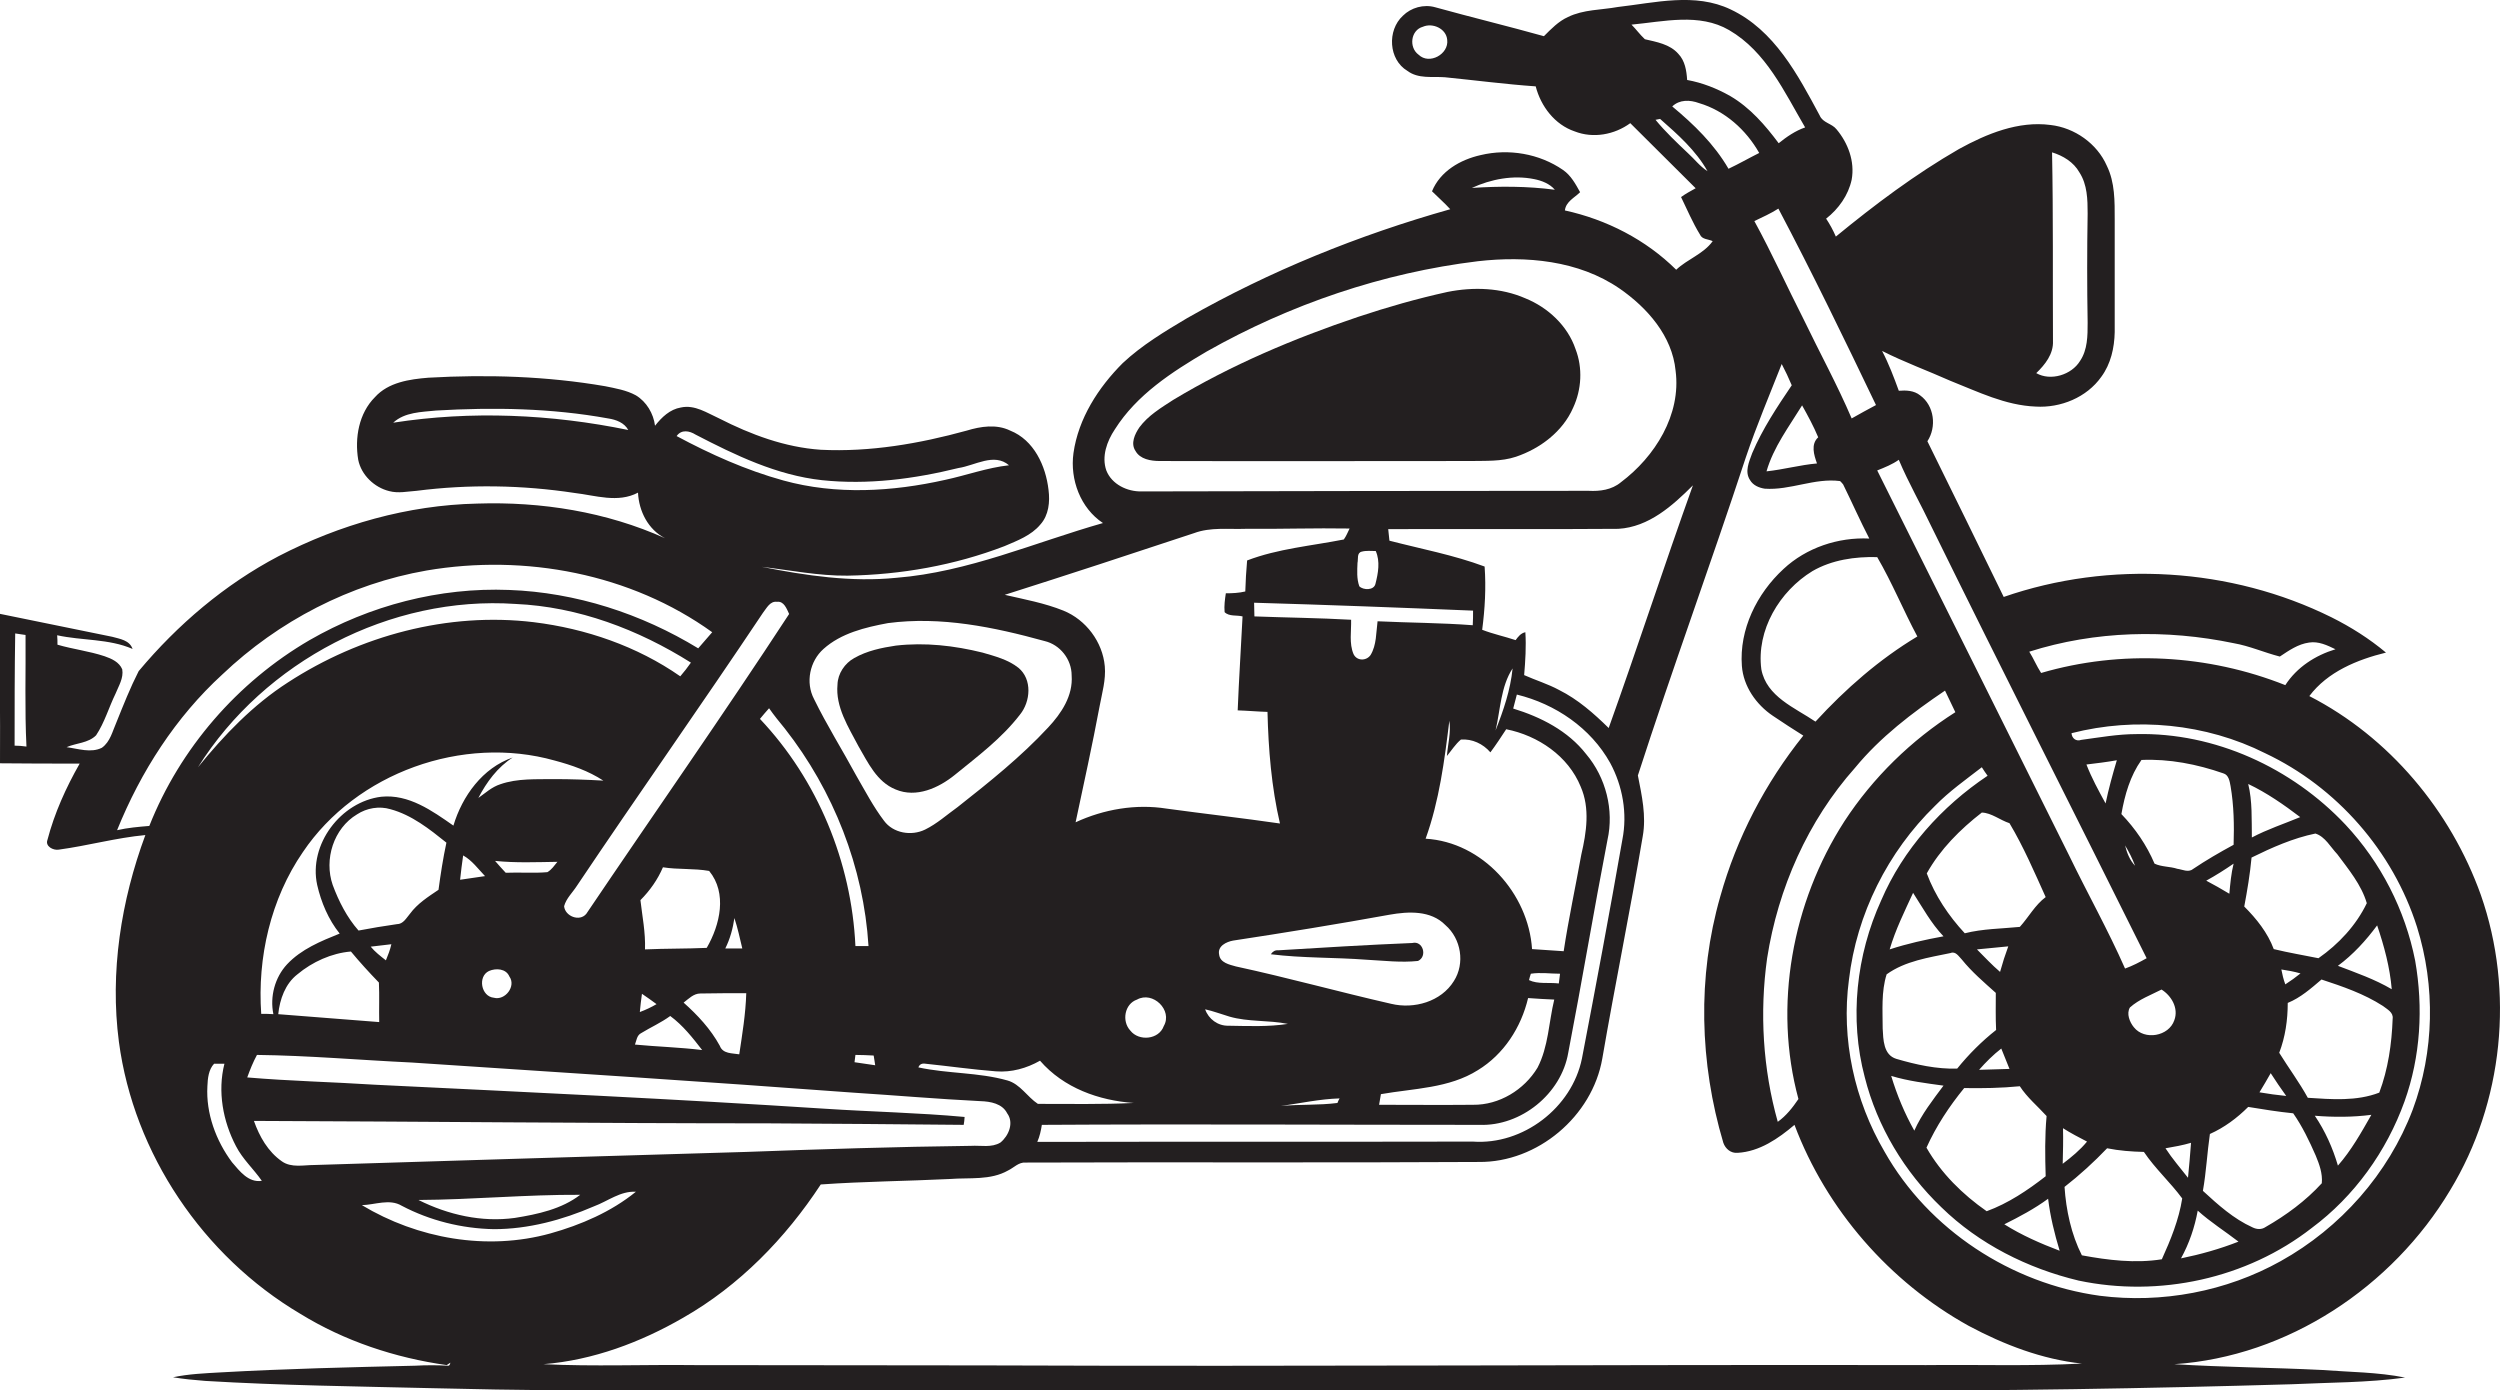 <?xml version="1.0" encoding="utf-8"?>
<!-- Generator: Adobe Illustrator 19.2.0, SVG Export Plug-In . SVG Version: 6.00 Build 0)  -->
<svg version="1.1" id="Layer_1" xmlns="http://www.w3.org/2000/svg" xmlns:xlink="http://www.w3.org/1999/xlink" x="0px" y="0px"
	 viewBox="0 0 822.1 457.2" enable-background="new 0 0 822.1 457.2" xml:space="preserve">
<g>
	<path fill="#231F20" d="M805.7,391.4c17.5-28.8,21.2-65.4,10.1-97.1c-9.9-27.7-30.1-51.9-56.4-65.4c6-8,15.8-12,25.2-14.3
		c-5.5-4.6-11.5-8.4-17.9-11.6c-33.1-16.4-72.9-18.8-107.8-6.7c-8.3-17.1-16.7-34.1-25.1-51.2c3.1-4.7,2.3-11.7-2.4-15.1
		c-2-1.6-4.6-1.7-7-1.5c-1.6-4.4-3.3-8.9-5.5-13.1c7.3,3.7,15,6.5,22.4,9.8c9.1,3.6,18.1,8.1,28.1,8.5c8.2,0.5,16.8-3,21.6-9.8
		c3.1-4.2,4.3-9.5,4.4-14.7c0-12.3,0-24.7,0-37c0-6,0.1-12.2-2.6-17.7c-3.2-7.3-10.6-12.5-18.5-13.4c-10.6-1.4-21,2.9-30.1,7.9
		c-14.4,8.3-27.7,18.3-40.5,28.8c-0.9-2.1-2-4.1-3.2-5.9c4.1-3.2,7.3-7.7,8.4-12.8c1.1-6-1.2-12.1-5-16.6c-1.5-1.9-4.5-2.1-5.5-4.5
		c-7.2-13.4-14.9-28.1-29.3-34.9c-11.7-5.6-24.8-2.2-37.1-0.8c-5.5,1-11.3,0.8-16.4,3.3c-3.1,1.4-5.5,3.9-7.9,6.3
		c-11.8-3.3-23.8-6.2-35.7-9.5c-3.8-1.1-8,0.1-10.7,2.8c-5.2,4.8-4.7,14.4,1.5,18.1c3.6,2.7,8.2,1.8,12.3,2.1c10,1,19.9,2.3,29.9,3
		c1.7,6.6,6.3,12.6,12.8,14.8c6.1,2.4,13.1,1.1,18.3-2.7c7.1,7.1,14.3,14.2,21.5,21.4c-1.6,0.9-3.3,1.8-4.8,2.9
		c2,4.1,3.8,8.4,6.2,12.3c0.7,1.7,2.8,1.5,4.2,2.2c-3,4.2-8.3,5.9-12,9.4c-10-9.9-22.9-16.5-36.6-19.5c0.3-2.9,3.2-4.2,5-6
		c-1.5-2.7-3-5.5-5.6-7.3c-7.8-5.4-17.9-7.1-27.1-4.9c-6.7,1.5-13.3,5.3-16,11.9c2,2,4.1,3.8,6,5.9c-30.1,8.5-59.3,20.3-86.5,35.8
		c-7.4,4.4-14.9,8.9-21.2,14.8c-8,8-14.6,18.2-16.2,29.6c-1.2,8.7,2.3,18.1,9.7,23c-22.5,6.4-44.3,16.1-67.9,18
		c-14.8,1.5-29.7-0.7-44.3-3.6c9.4,1.1,18.7,3,28.2,2.9c17.6-0.3,35.2-3.4,51.6-9.7c4.2-1.8,8.8-3.5,11.8-7.1
		c2.8-3.1,3.2-7.5,2.7-11.4c-0.9-7.9-4.8-16.4-12.6-19.5c-4.5-2.2-9.7-1.4-14.3,0c-15.6,4.3-31.8,7.1-48,6.3
		c-11.8-0.8-23-5-33.4-10.3c-4-1.8-8-4.6-12.6-3.6c-3.6,0.6-6.3,3.2-8.5,6c-0.5-4-2.8-7.9-6.3-10c-3.1-1.7-6.7-2.3-10.1-3
		c-19.2-3.3-38.7-3.9-58.1-2.8c-6.2,0.5-13.2,1.5-17.6,6.4c-5.3,5.3-6.7,13.4-5.5,20.6c1,5,5.3,9.1,10.2,10.3c3,0.8,6,0.1,9-0.1
		c17.2-2.2,34.8-1.9,51.9,0.7c6.9,0.8,14.3,3.4,20.9-0.1c0.3,6.1,3.3,12.1,8.9,15c-19.3-8.7-40.7-12.1-61.8-11.4
		c-22.8,0.5-45.2,6.9-65.3,17.3c-17.7,9.3-33.2,22.5-46,37.8c-2.8,5.5-5,11.1-7.3,16.8c-1.3,2.9-2,6.4-4.8,8.4
		c-3.6,1.8-7.8,0.3-11.6-0.2c3.2-1.4,7.1-1.3,9.7-3.9c2.8-4.2,4.2-9.2,6.4-13.7c1-2.5,2.7-5.1,2.2-8c-1-2.4-3.5-3.5-5.8-4.3
		c-5.1-1.7-10.4-2.3-15.5-3.8c0-0.8,0-2.3-0.1-3.1c8.2,1.8,17,1.1,24.8,4.5c-1-2.9-4.2-3.3-6.7-4c-12.4-2.5-24.8-5.1-37.2-7.6
		C-0.1,218.2,0.1,234.6,0,251c8.7,0.1,17.5,0.1,26.2,0.1c-4.5,7.9-8.3,16.3-10.6,25.1c-0.8,2.1,1.9,3.5,3.7,3.2
		c9.6-1.3,18.9-3.9,28.5-4.8c-8,21.6-11.7,45.1-8.7,68c4.9,36.8,27.7,70.5,59.6,89.4c14.6,9,31.2,14.5,48.2,16.9l1.2-0.8
		c-0.1,0.4-0.2,1-0.7,1c-3.6-0.2-7.3-0.2-10.9,0c-21.3,0.5-42.7,1-64,2.2c-5.2,0.3-10.4,0.5-15.6,1.6c3.5,0.6,7,0.9,10.6,1.2
		c25,1.5,50,1.8,75,2.4c54.7,1.4,109.3,0.7,164,0.9c101.3,0,202.7,0,304-0.1c47.7,0.1,95.4-0.7,143-2.1c12.5-0.6,25-0.5,37.4-2.2
		c-9-1.8-18.3-1.8-27.4-2.5c-16.1-0.8-32.3-0.9-48.5-1.9C752.3,446.1,786.7,423.2,805.7,391.4z M675.1,112.1
		c-0.1-20.7,0.1-41.4-0.3-62c3.6,1.1,7.1,3.2,9,6.6c2.6,4,2.7,8.9,2.7,13.5c-0.2,12-0.2,24,0,35.9c0,4.3,0,8.9-2.5,12.6
		c-2.8,4.6-9.7,6.7-14.4,4C672.5,119.9,675.3,116.4,675.1,112.1z M466.5,18c-3.3-2.4-2.6-8.1,1.4-9.2c3.2-1.4,7.7,0.6,8,4.3
		C476.5,17.8,470,21.4,466.5,18z M129.3,139c3.8-3.5,9.3-3.5,14.1-4c18.9-1.1,37.9-0.8,56.6,2.6c2.6,0.4,5.3,1.4,6.6,3.8
		C181.3,136.2,155,135,129.3,139z M4.8,245.2c0-12.3,0-24.6,0.2-36.9c1.1,0.2,2.2,0.3,3.4,0.5c0.1,12.2-0.3,24.5,0.3,36.7
		C7.3,245.3,6,245.2,4.8,245.2z M734.5,211.5c5.2,0.9,10.1,3.1,15.2,4.4c3-2,6-4.1,9.6-4.6c3.1-0.5,6,0.9,8.7,2.2
		c-6.6,2-12.7,5.9-16.5,11.8c-25.4-10.1-54-11.7-80.3-4c-1.5-2.3-2.5-4.8-3.9-7C689,207.4,712.4,206.9,734.5,211.5z M624.4,151.2
		c3.2,7.6,7.3,14.7,10.8,22.1c23.3,47.4,47.2,94.5,70.7,141.8c-2.3,1.3-4.6,2.5-7.1,3.4c-5.6-12.7-12.4-24.8-18.4-37.2
		c-21-42.2-42-84.4-63.1-126.6C619.8,153.7,622.3,152.7,624.4,151.2z M686.1,251.4c3.3-0.4,6.7-0.8,10-1.4
		c-1.4,4.7-2.7,9.4-3.7,14.2C690.1,260,687.8,255.8,686.1,251.4z M740.4,282c6.7-3.3,13.7-6.4,21-7.9c3.2,1,5,4.5,7.2,6.8
		c3.7,5,7.9,10,9.7,16.1c-3.5,7.3-9.3,13.5-15.9,18.1c-4.9-1-9.8-1.8-14.7-3c-2-5.4-5.7-10-9.7-14C739,292.8,739.9,287.4,740.4,282z
		 M739.3,257.8c6.1,2.9,11.7,6.8,17.1,10.9c-5.3,2.2-10.8,4-15.9,6.7C740.4,269.5,740.7,263.5,739.3,257.8z M758.9,361
		c-2.8-5.1-6.3-9.8-9.4-14.8c2-5.2,2.8-10.8,2.8-16.4c4.2-1.7,7.7-4.8,11.1-7.7c7,2.3,14,4.7,20.2,8.7c1.4,1.1,3.5,2.1,3.2,4.2
		c-0.3,8.3-1.5,16.6-4.4,24.3C774.9,362.2,766.7,361.5,758.9,361z M779.8,366.6c-3.3,5.8-6.6,11.7-11,16.7
		c-1.7-5.8-4.2-11.4-7.6-16.4C767.4,367.4,773.6,367.4,779.8,366.6z M751.8,360.4c-3-0.3-5.9-0.7-8.8-1.2c1.3-2.1,2.5-4.2,3.7-6.3
		C748.3,355.4,750,357.9,751.8,360.4z M750.2,318.8c2.1,0.3,4.2,0.7,6.3,1.3c-1.6,1.3-3.3,2.5-5,3.6
		C750.9,322.1,750.5,320.4,750.2,318.8z M768.8,317.6c5-3.7,9.2-8.3,12.9-13.3c2.3,6.8,4.2,13.8,4.8,21
		C780.9,322,774.8,319.9,768.8,317.6z M739.3,364c4.9,0.8,9.8,1.6,14.8,2.1c3,4.3,5.3,9.1,7.4,13.9c1.2,2.9,2.3,5.9,2,9.1
		c-5.3,5.8-11.7,10.5-18.5,14.4c-1.3,0.9-2.9,0.8-4.3,0.1c-6.2-2.8-11.3-7.4-16.3-12c1.1-6.2,1.4-12.5,2.3-18.7
		C731.4,370.8,735.6,367.7,739.3,364z M678.4,371c2.5,1.6,5.2,3,7.9,4.4c-2.3,2.8-5.1,5.1-8,7.3C678.4,378.8,678.5,374.9,678.4,371z
		 M692.9,377.6c4,0.8,8,1.1,12.1,1.2c3.7,5.5,8.7,10,12.6,15.3c-1.1,7-3.8,13.6-6.7,20c-8.7,1.4-17.7,0.3-26.3-1.3
		c-3.5-6.9-5.2-14.9-5.7-22.5C683.9,386.4,688.6,382.1,692.9,377.6z M715,335.5c-1.8,5.3-9.8,6.7-13.3,2.3c-1.4-1.7-2.5-4.5-1.3-6.5
		c3-2.7,6.9-4.1,10.4-5.9C714,327.4,716.5,331.5,715,335.5z M720.5,375.8c-0.3,3.8-0.6,7.7-1,11.5c-2.5-3.2-5.2-6.3-7.4-9.7
		C715,377.1,717.8,376.6,720.5,375.8z M722.7,398.1c4.2,3.8,9,6.8,13.4,10.2c-6.1,2.4-12.5,4.2-18.9,5.5
		C719.9,408.9,721.7,403.6,722.7,398.1z M725.5,289.6c3.1-1.7,6.1-3.6,9-5.6c-0.8,3.2-1.1,6.6-1.4,9.9
		C730.6,292.4,728,290.9,725.5,289.6z M734.5,277.8c-4.6,2.5-9.1,5.1-13.4,8c-1.5,1.2-3.5,0.1-5.1-0.1c-2.4-0.8-5.2-0.6-7.5-1.7
		c-2.6-6.1-6.3-11.5-10.9-16.3c1.1-6.3,2.9-12.6,6.6-17.8c9.1-0.4,18.3,1.4,26.9,4.4c1.8,0.5,2.1,2.6,2.4,4.2
		C734.6,264.9,734.7,271.4,734.5,277.8z M702.1,284.7c-1.8-1.9-2.7-4.3-3.3-6.7C700.1,280.1,701.2,282.3,702.1,284.7z M658.1,344.8
		c0.9,2.2,1.8,4.4,2.7,6.7c-3.3,0.1-6.7,0.2-10,0.3C653,349.3,655.4,346.9,658.1,344.8z M657.7,319.6c-2.7-2.3-5.1-4.9-7.6-7.4
		c3.5-0.3,6.9-0.7,10.3-1C659.4,313.9,658.5,316.7,657.7,319.6z M646.1,306.9c-5.3-5.7-9.8-12.4-12.5-19.7c4.4-7.9,11-14.5,18.1-20
		c3.2,0.1,6,2.5,9.1,3.5c4.6,7.7,8.2,16.1,11.9,24.3c-3.5,2.6-5.6,6.6-8.5,9.8C658.2,305.4,652,305.4,646.1,306.9z M639.1,307.9
		c-6,1.1-11.9,2.4-17.7,4.3c1.9-6.5,4.9-12.5,7.7-18.6C632.2,298.4,635,303.6,639.1,307.9z M641.4,313.4c1.7-0.7,2.7,1.1,3.7,2.1
		c3.3,4.1,7.3,7.5,11.2,11c0,4-0.1,8.1,0.1,12.2c-4.7,3.7-9,8-12.8,12.7c-6.8,0.2-13.5-1.3-20-3.2c-4.3-1.3-4.3-6.4-4.5-10
		c0-5.9-0.5-12.1,1.3-17.8C626.5,316,634.2,314.9,641.4,313.4z M639.1,357c-3.5,4.7-7.2,9.4-9.6,14.8c-3.2-5.7-5.7-11.7-7.6-18
		C627.5,355.5,633.3,356.2,639.1,357z M645.9,357.8c6.1,0.1,12.2,0,18.3-0.6c2.4,3.7,5.8,6.5,8.8,9.8c-0.6,6.6-0.5,13.2-0.3,19.8
		c-5.9,4.6-12.3,8.9-19.4,11.5c-7.9-5.5-15-12.5-19.8-20.9C636.7,370.3,641,363.8,645.9,357.8z M673.5,394.2
		c0.7,5.8,2.1,11.5,3.8,17.1c-6.3-2.4-12.5-5.1-18.2-8.7C664.1,400.1,669,397.5,673.5,394.2z M591.4,361.4c-1.9,2.8-4,5.5-6.8,7.5
		c-4.9-17.4-6-35.9-3.5-53.8c3.6-23,13.4-45.2,28.9-62.6c8.3-10.1,18.8-18.1,29.6-25.4c1.1,2.4,2.3,4.7,3.4,7.1
		c-14.5,9.2-27.1,21.5-36.5,35.9C589.3,296.8,583.1,330.8,591.4,361.4z M630.5,209.3c-12.5,7.5-23.6,17.2-33.5,28
		c-6.8-4.6-16.1-8.2-17.8-17.2c-1.7-12.9,6-25.7,16.8-32.3c6.4-3.7,14-4.8,21.3-4.6C622.2,191.6,625.9,200.7,630.5,209.3z
		 M616.9,133.2c-2.7,1.4-5.3,2.9-8,4.4c-4.7-11-10.5-21.6-15.7-32.4c-5.5-10.8-10.5-21.9-16.3-32.5c2.7-1.3,5.4-2.5,7.9-4.1
		C596,89.8,606.5,111.5,616.9,133.2z M597.5,152.4c-5.6,0.5-11,2-16.6,2.6c2.3-8,7.4-14.7,11.7-21.7c1.9,3.4,3.8,6.9,5.3,10.5
		C595.4,146.1,596.5,149.6,597.5,152.4z M536.5,8.1c10.6-1,22.3-3.9,32.1,1.8c12.2,7.1,18.2,20.4,25,32c-3.2,1.1-6.1,3.1-8.7,5.2
		c-4.4-5.9-9.4-11.7-15.9-15.5c-4.4-2.5-9.2-4.4-14.2-5.3c-0.2-3.1-0.7-6.3-2.9-8.6c-2.8-3.2-7.2-3.9-11-4.8
		C539.2,11.3,538,9.6,536.5,8.1z M555.1,50.4c-3.7-3.5-7.5-7.1-10.7-11c0.4-0.1,1.1-0.2,1.5-0.3c5.8,5.1,11.8,10.4,15.6,17.2
		C559,54.7,557.2,52.3,555.1,50.4z M549.9,35c2.4-2.3,5.8-2.2,8.8-1.1c8.5,2.5,15.5,8.8,19.8,16.4c-3.4,1.7-6.7,3.6-10.1,5.2
		C563.7,47.4,557,40.9,549.9,35z M556.7,159.6c-9.5,26.5-18.2,53.3-27.7,79.8c-4.9-4.8-10.1-9.4-16.3-12.5c-3.7-2-7.7-3.2-11.5-4.9
		c0.4-4.7,0.7-9.4,0.4-14.1c-1.5,0.3-2.4,1.5-3.2,2.6c-3.6-1.2-7.4-2-11-3.4c0.9-6.9,1.3-13.8,0.8-20.8c-10.2-3.8-20.9-5.8-31.3-8.5
		c-0.1-1.3-0.3-2.5-0.4-3.8c25.2-0.1,50.5,0.1,75.7-0.1C542.2,173.3,550,166.3,556.7,159.6z M372.8,362.7c-10.5,0.5-21,0.3-31.5,0.3
		c-3.5-2.3-5.8-6.5-10-7.7c-9.5-2.7-19.6-2.2-29.3-4.3c0.4-1.1,1.3-1.4,2.4-1.2c7.7,0.8,15.4,1.9,23.1,2.5c5.1,0.4,10.1-1,14.5-3.5
		C349.8,357.8,361.4,361.9,372.8,362.7z M373.9,328.7c5.2-2.9,11.8,3.5,8.8,8.7c-1.6,4.5-8.2,5.1-11,1.5
		C368.8,335.8,369.8,330.1,373.9,328.7z M342.6,369.9c48-0.3,95.9,0,143.9,0c13.7,0.5,26.9-10.2,29.2-23.7
		c4.5-23.3,8.4-46.7,12.9-70c2.2-9.8-0.5-20.5-7-28.2c-6-7.7-14.9-12.2-24-15c0.4-1.5,0.8-3,1.2-4.6c12.7,3.1,24.3,11,30.7,22.5
		c4.1,7.6,5.7,16.6,4,25.2c-4.2,24-8.7,48.1-13.3,72c-3.3,16.2-19.4,28.5-35.9,27.3c-47.7,0.1-95.5,0-143.2,0.1
		C341.9,373.7,342.3,371.8,342.6,369.9z M444.3,203.8c-10.6-0.6-21.2-0.7-31.8-1.1c0-1.5-0.1-3-0.1-4.5c24,0.7,48,1.6,72,2.6
		c0,1.6,0,3.2-0.1,4.8c-10.4-0.8-20.9-0.8-31.3-1.3c-0.5,3.7-0.3,7.8-2.3,11.1c-1.4,2-4.5,2-5.6-0.3
		C443.6,211.6,444.4,207.5,444.3,203.8z M446.4,185.1c0.3-1.3-0.3-3.3,1.4-3.7c1.5-0.4,3.1-0.2,4.6-0.2c1.5,3.4,0.8,7.3-0.1,10.8
		c-0.5,2.2-4,2.1-5.3,0.8C446.1,190.3,446.3,187.6,446.4,185.1z M495.3,239.8c10.5,2.1,20.4,8.8,24.5,18.9c3.1,7.1,1.9,15,0.2,22.3
		c-1.9,10.6-4.2,21.2-5.8,31.8c-3.5-0.2-6.9-0.5-10.4-0.7c-1.2-18.3-16.3-35.2-35-36.3c4.5-12.5,6.2-25.7,7.8-38.8
		c0.6,3.9-0.5,7.7-0.8,11.6c1.5-1.8,2.8-3.9,4.6-5.4c3.7-0.3,7.3,1.4,9.7,4.2C491.9,245,493.6,242.4,495.3,239.8z M491.8,240.2
		c1.6-6.8,1.7-14.4,5.6-20.4C496.7,226.9,494.4,233.6,491.8,240.2z M502.8,322.3c0.1-0.5,0.4-1.5,0.6-2.1c3.2-0.5,6.4,0,9.6,0
		c-0.1,0.8-0.3,2.4-0.4,3.2C509.3,323,505.7,323.7,502.8,322.3z M511.1,328.7c-1.8,7.4-1.9,15.5-5.5,22.4
		c-4.4,7.3-12.6,12.3-21.2,12.2c-10.3,0.1-20.6,0-30.9,0c0.2-1.2,0.4-2.3,0.6-3.5c10.8-1.9,22.4-1.9,31.9-7.9
		c8.5-5.2,14.2-14,16.5-23.7C505.4,328.4,508.3,328.6,511.1,328.7z M456.9,300.8c6.2-1.1,13.6-1.5,18.4,3.4
		c5.2,4.5,6.5,12.6,2.8,18.4c-4.2,6.8-13.1,9.3-20.6,7.5c-17.1-3.9-34-8.6-51.1-12.3c-2.1-0.6-5.2-1.2-5.5-3.9
		c-0.6-2.8,2.4-4.2,4.6-4.6C422.6,306.7,439.8,303.9,456.9,300.8z M404.3,334.3c6.2,1.8,12.8,1.1,19.2,2.4c-6.4,1-13,0.7-19.5,0.6
		c-3.5,0.1-6.6-2.2-7.7-5.4C399,332.5,401.6,333.5,404.3,334.3z M440.5,361.2c-0.2,0.4-0.6,1.1-0.7,1.5c-6.2,0.8-12.4,0.4-18.6,1
		C427.6,362.8,434,361.4,440.5,361.2z M504.5,58.9c2.5,0.5,5.1,1.5,6.8,3.5c-9.1-1.2-18.2-1.2-27.3-0.6
		C490.3,58.9,497.6,57.5,504.5,58.9z M366.6,141.2c7.2-11.4,18.8-18.9,30.2-25.6c27.4-15.5,57.9-25.9,89.2-29.7
		c15.8-1.8,33.1-0.3,46.6,9c9.1,6.3,17.3,15.6,18.4,27c1.9,14.5-6.8,28.3-18,36.7c-3,2.5-6.9,3-10.6,2.8c-49,0-98,0.1-147,0.2
		c-4.7,0.1-9.8-2.3-11.6-6.9C362.2,150.1,364,145.1,366.6,141.2z M392.7,175.3c5.4-2,11.2-1.2,16.8-1.4c11.4,0.1,22.9-0.3,34.3-0.1
		c-0.6,1.2-1.1,2.5-1.9,3.6c-10.6,2.1-21.6,3-31.8,6.9c-0.3,3.4-0.5,6.8-0.6,10.2c-2.1,0.5-4.3,0.6-6.4,0.6c-0.3,2-0.6,4.1-0.4,6.2
		c1.5,1.5,4,0.9,5.9,1.4c-0.5,10.3-1.2,20.6-1.6,30.9c3.3,0.1,6.5,0.4,9.8,0.5c0.3,12.3,1.3,24.7,4.1,36.7
		c-12.4-1.8-24.9-3.2-37.3-4.9c-10.1-1.6-20.6,0.2-29.9,4.5c2.7-12.7,5.5-25.4,7.9-38.2c0.8-4.3,2.1-8.7,1.7-13.1
		c-0.7-8-6.2-15.3-13.6-18.3c-6.2-2.5-12.8-3.7-19.3-5.2C351.2,189,371.9,182.2,392.7,175.3z M270.8,213.4
		c5.8-5.2,13.7-7.1,21.2-8.5c17.4-2.3,34.8,1.3,51.5,5.9c5.1,1.2,8.9,6,8.9,11.3c0.5,6.7-3.4,12.5-7.7,17.1
		c-9,9.7-19.4,18-29.8,26.2c-3.5,2.5-6.8,5.5-10.7,7.4c-4.5,2.2-10.5,1.2-13.5-2.9c-3.5-4.6-6.2-9.8-9.1-14.8
		c-4.6-8.5-9.7-16.6-13.9-25.2C264.8,224.4,266.3,217.4,270.8,213.4z M281.3,346.9c2,0,4,0.1,6,0.2c0.2,1,0.3,2.1,0.5,3.2
		c-2.3-0.3-4.5-0.7-6.8-1C281.1,348.5,281.2,347.7,281.3,346.9z M249.9,236.4c1-1.2,2-2.4,3-3.5c1.6,2.3,3.4,4.5,5.2,6.7
		c16,20.4,25.9,45.6,27.5,71.5c-1.5,0-2.9,0-4.3,0C280,283.5,268.9,256.5,249.9,236.4z M255.5,197.9c2.3-0.3,3.2,2.3,4,4
		c-21.7,33.2-44.5,65.7-66.7,98.6c-2.2,2.7-7,0.8-7.3-2.5c0.7-2.6,2.8-4.5,4.2-6.7c20.2-30.1,41.1-59.7,61.2-89.8
		C252.1,200,253.2,197.6,255.5,197.9z M210.6,296c3.1-3.1,5.7-6.8,7.4-10.8c5,0.8,10.1,0.3,15.2,1.2c6,7.3,3.6,17.7-0.8,25.3
		c-6.8,0.3-13.5,0.2-20.3,0.5C212.3,306.6,211.2,301.3,210.6,296z M211.1,326.8c1.6,1.1,3.2,2.2,4.8,3.4c-1.7,1-3.6,1.9-5.5,2.6
		C210.6,330.8,210.8,328.8,211.1,326.8z M210.9,339.7c3.1-1.9,6.5-3.4,9.5-5.6c4.2,3.1,7.4,7.2,10.5,11.2
		c-7.3-0.9-14.8-1.1-22.1-1.8C209.3,342.2,209.4,340.4,210.9,339.7z M224.8,329.7c1.7-1.3,3.3-3,5.5-3c5-0.1,10-0.1,15.1-0.1
		c-0.2,6.8-1.3,13.4-2.3,20.1c-2.3-0.4-5.4-0.1-6.4-2.8C233.7,338.4,229.4,333.8,224.8,329.7z M238.5,311.9c1.6-3.2,2.5-6.6,3-10
		c1.1,3.3,1.8,6.7,2.6,10C242.2,311.9,240.3,311.9,238.5,311.9z M160.8,319.3c2.3-1,5.6-0.8,6.7,1.8c2.3,3.2-1.4,8-5.1,7
		C158.2,327.7,157,321.1,160.8,319.3z M151.3,289.3c0.3-2.7,0.6-5.3,1-8c2.9,1.6,4.9,4.4,7.2,6.8C156.7,288.5,154,288.9,151.3,289.3
		z M166.3,287c-1.2-1.3-2.4-2.6-3.5-3.9c6.8,0.7,13.7,0.4,20.5,0.3c-1,1.2-1.9,2.6-3.3,3.4C175.5,287.2,170.9,286.8,166.3,287z
		 M182.4,256.2c-6,0.1-12.2-0.3-17.9,1.7c-2.8,0.9-4.9,2.9-7.2,4.5c2.7-5.2,6.3-10.1,11.3-13.3c-9.9,3.4-16.6,12.7-19.5,22.4
		c-7-4.9-14.7-10.4-23.7-9.5c-13.3,1.6-24,15.7-21.1,29c1.3,5.7,3.7,11.4,7.4,16c-6.2,2.5-12.6,5.1-17.3,10.1
		c-4,4.3-5.7,10.6-4.5,16.4c-1.3-0.1-2.7-0.1-4-0.1c-1.3-18.5,3.1-37.8,13.7-53.2c17.6-26.1,52.6-38.6,82.8-30.1
		c5.6,1.5,11.1,3.4,16,6.6C193.1,256.4,187.7,256.2,182.4,256.2z M124.7,336.1c-11.1-0.9-22.2-1.7-33.2-2.6c0.5-4.9,2.3-10,6.3-13.1
		c4.9-4.1,11.3-7,17.6-7.5c2.9,3.5,6,6.9,9.2,10.2C124.8,327.5,124.6,331.8,124.7,336.1z M121.9,311.3c2.3-0.3,4.5-0.5,6.8-0.8
		c-0.4,1.8-1.1,3.6-1.8,5.3C125.1,314.4,123.3,313,121.9,311.3z M117.9,306c-3.8-4.3-6.5-9.6-8.5-15c-2.9-8.4,0.3-18.6,8-23.2
		c3.2-2.1,7.3-2.8,11-1.7c7,1.9,12.8,6.5,18.4,11c-1.1,5.1-1.9,10.3-2.6,15.5c-3.4,2.3-6.9,4.5-9.4,7.9c-1.2,1.4-2.2,3.4-4.3,3.4
		C126.3,304.5,122.1,305.2,117.9,306z M228.7,142.9c13.1,6.8,26.8,13.4,41.6,15c15.1,1.6,30.3-0.4,44.9-4c5.4-0.8,11.7-5.1,16.6-0.9
		c-7.2,0.8-14,3.3-21,4.8c-17.4,3.9-35.8,5-53.2,0.2c-12.3-3.4-23.9-8.6-35.1-14.6C224.1,141.1,226.8,141.7,228.7,142.9z M38.5,273
		c7.8-19.3,19.3-37.2,34.6-51.2c18.5-17.6,42-29.8,67.2-34.2c32.3-5.5,67.1,1,93.9,20.3c-1.5,1.8-3.1,3.5-4.6,5.3
		c-18.7-11.4-40.2-18.4-62.2-19.2c-22.9-0.9-45.8,5.1-65.6,16.5c-23.7,13.8-42.6,35.6-52.7,61.1C45.5,271.9,42,272.2,38.5,273z
		 M169.5,198.6c20.6,0.9,40.4,8.4,57.7,19.3c-1.1,1.6-2.3,3.1-3.5,4.5c-14.2-9.9-31.1-15.7-48.2-17.8c-28.2-3.4-57.1,4.4-80.8,19.8
		c-11.5,7.4-21,17.3-29.6,27.9C87,217.4,128.4,195.8,169.5,198.6z M76.3,382.2c-5.3-7.1-8.6-16.1-8.1-25c0.1-2.6,0.4-5.5,2.2-7.4
		c0.9,0,2.6,0,3.4,0c-2.3,9.1-0.5,18.9,3.8,27.1c2.2,4.3,5.8,7.5,8.5,11.4C81.7,389,78.8,385.1,76.3,382.2z M92.7,381.9
		c-4.6-3.2-7.4-8.2-9.2-13.3c56.3,0.2,112.6,0.8,168.9,0.8c21.5,0.1,43,0.3,64.5,0.5c0.1-0.6,0.3-1.9,0.3-2.6
		c-15.2-1.4-30.6-1.7-45.8-2.7c-49.3-3.2-98.7-5.5-148.1-7.9c-14-0.9-28-1.2-42-2.4c0.9-2.5,1.9-5,3.2-7.4c17,0.2,33.9,1.7,50.9,2.5
		c48.4,3.2,96.8,6.3,145.1,9.9c14,0.9,27.9,2.1,41.9,2.8c3.3,0.1,7.2,0.8,8.8,4c2.3,3.1,0.5,7.4-2.2,9.6c-2.9,1.8-6.5,0.9-9.7,1.1
		c-24.7,0.3-49.3,1.1-74,2c-47.3,1.4-94.7,2.8-142,4.3C99.9,383.1,95.8,384.1,92.7,381.9z M190.8,392.9c-6.1,4.7-14,6.4-21.5,7.6
		c-10.9,1.5-21.9-1-31.7-5.9C155.4,394.5,173.1,392.8,190.8,392.9z M119,396.3c4.3-0.1,9.1-2.2,13.1,0.2c9.3,4.9,19.8,7.5,30.3,7.7
		c11.3,0,22.5-3,32.9-7.5c4.6-1.7,8.7-5.1,13.8-4.8c-8.1,6.6-18.1,10.9-28.1,13.7C160.1,411.4,137.3,407.3,119,396.3z M633.4,448.9
		c-103-0.2-206.1,0.5-309.1,0.1c-32,0-63.9-0.1-95.9-0.1c-16.6-0.2-33.2,0.5-49.7-0.3c16.3-1.3,32-7.2,46-15.3
		c18.4-10.5,33.6-26.1,45.2-43.8c14.1-1,28.3-1.1,42.5-1.8c6.4-0.5,13.3,0.5,19.1-2.8c1.9-0.9,3.5-2.8,5.8-2.6
		c49.7-0.2,99.3,0.1,149-0.2c19.3,0.2,37.3-15,40.6-34c4.2-24.4,9.2-48.7,13.3-73.1c1.2-6.7-0.3-13.4-1.6-20
		c11.3-35,24-69.6,35.5-104.6c3.5-10.4,7.8-20.5,11.8-30.7c1.2,2.3,2.3,4.6,3.3,7c-4.8,7.1-9.6,14.3-13,22.3c-1,2.8-2.6,6.1-0.7,8.9
		c1,1.7,2.9,2.5,4.8,2.8c8.4,0.6,16.4-3.6,24.8-2.5c0.3,0.3,0.8,0.8,1,1.1c2.9,5.9,5.6,12,8.6,17.8c-10.2-0.5-20.7,3-28.2,10
		c-8.8,8.1-14.6,19.9-13.7,31.9c0.5,6.7,4.7,12.7,10.2,16.4c3.3,2.2,6.6,4.4,10,6.5c-12.5,15.6-21.9,33.6-27.3,52.9
		c-7.6,26.4-6.8,54.8,1,81c0.7,2,2.5,3.5,4.7,3.3c7.2-0.4,13.4-4.7,18.7-9.2c10.5,27.9,31.3,51.7,57.3,66.1
		c11.6,6.2,24.1,11,37.2,12.4C667.5,449.3,650.5,448.7,633.4,448.9z M750,414.7c-17.9,10-39.1,14-59.5,11.4
		c-29.1-4-56.3-21.7-70.8-47.4c-9.9-16.9-14.3-37-11.7-56.5c2.5-21.6,12.8-42.1,28.3-57.2c4.7-4.8,10.1-8.6,15.4-12.7
		c0.6,0.9,1.2,1.9,1.9,2.8c-15.1,10.1-27.8,24.2-35,41c-8.2,18-10.5,38.9-5.4,58.1c4.1,16.3,13.1,31.2,25.2,42.8
		c12.4,12.1,28.4,20.1,45.1,24.1c26.5,5.6,55.3-0.6,76.7-17.3c14-10.4,24.6-25.2,30.5-41.6c5.3-14.8,6.2-30.9,3.5-46.3
		c-3.3-16.7-11.3-32.3-22.9-44.7c-17.6-18.7-43-30.4-68.8-29.8c-6.1,0-12.1,1.1-18.1,1.9c-1.7,0.6-3.1-0.5-3.2-2.2
		c21.1-5.4,44.2-3.2,63.7,6.6c23.5,11.1,42,32.2,49.9,57.1c6.1,19.5,5.7,41-1.4,60.1C785.4,386,769.6,403.8,750,414.7z"/>
	<path fill="#231F20" d="M381.4,151.6c34,0.1,68,0,102.1,0c5-0.1,10.2,0.2,15-1.4c8-2.7,15.4-8.3,18.8-16.1c2.8-6,3.2-13.1,0.8-19.3
		c-2.6-7.7-9.1-13.7-16.5-16.7c-8-3.5-17.1-3.8-25.6-2.1c-10,2.2-19.8,5-29.4,8.2c-21.1,7.1-41.7,15.8-60.8,27.3
		c-4,2.6-8.2,5.1-11.1,9c-1.5,2.2-3,5.3-1.3,7.8C374.9,151,378.4,151.6,381.4,151.6z"/>
	<path fill="#231F20" d="M294.5,259.6c6.8,2.9,14.2-0.5,19.5-4.8c7.5-6.1,15.4-12,21.4-19.8c3.5-4.3,4.1-11.6-0.5-15.4
		c-3.4-2.7-7.7-3.8-11.8-5c-9.3-2.3-18.9-3.4-28.5-2.3c-4.7,0.7-9.5,1.7-13.7,4.1c-3.1,1.7-5.4,5.1-5.5,8.7
		c-0.7,7.4,3.6,14,6.9,20.3C285.4,250.7,288.3,257.1,294.5,259.6z"/>
	<path fill="#231F20" d="M466.3,316c3.2-1.5,1.6-6.8-1.9-5.9c-14.7,0.6-29.4,1.5-44.1,2.4c-1-0.1-1.8,0.4-2.4,1.3
		c10.5,1.3,21,1,31.5,1.8C455.1,315.9,460.7,316.6,466.3,316z"/>
</g>
</svg>

